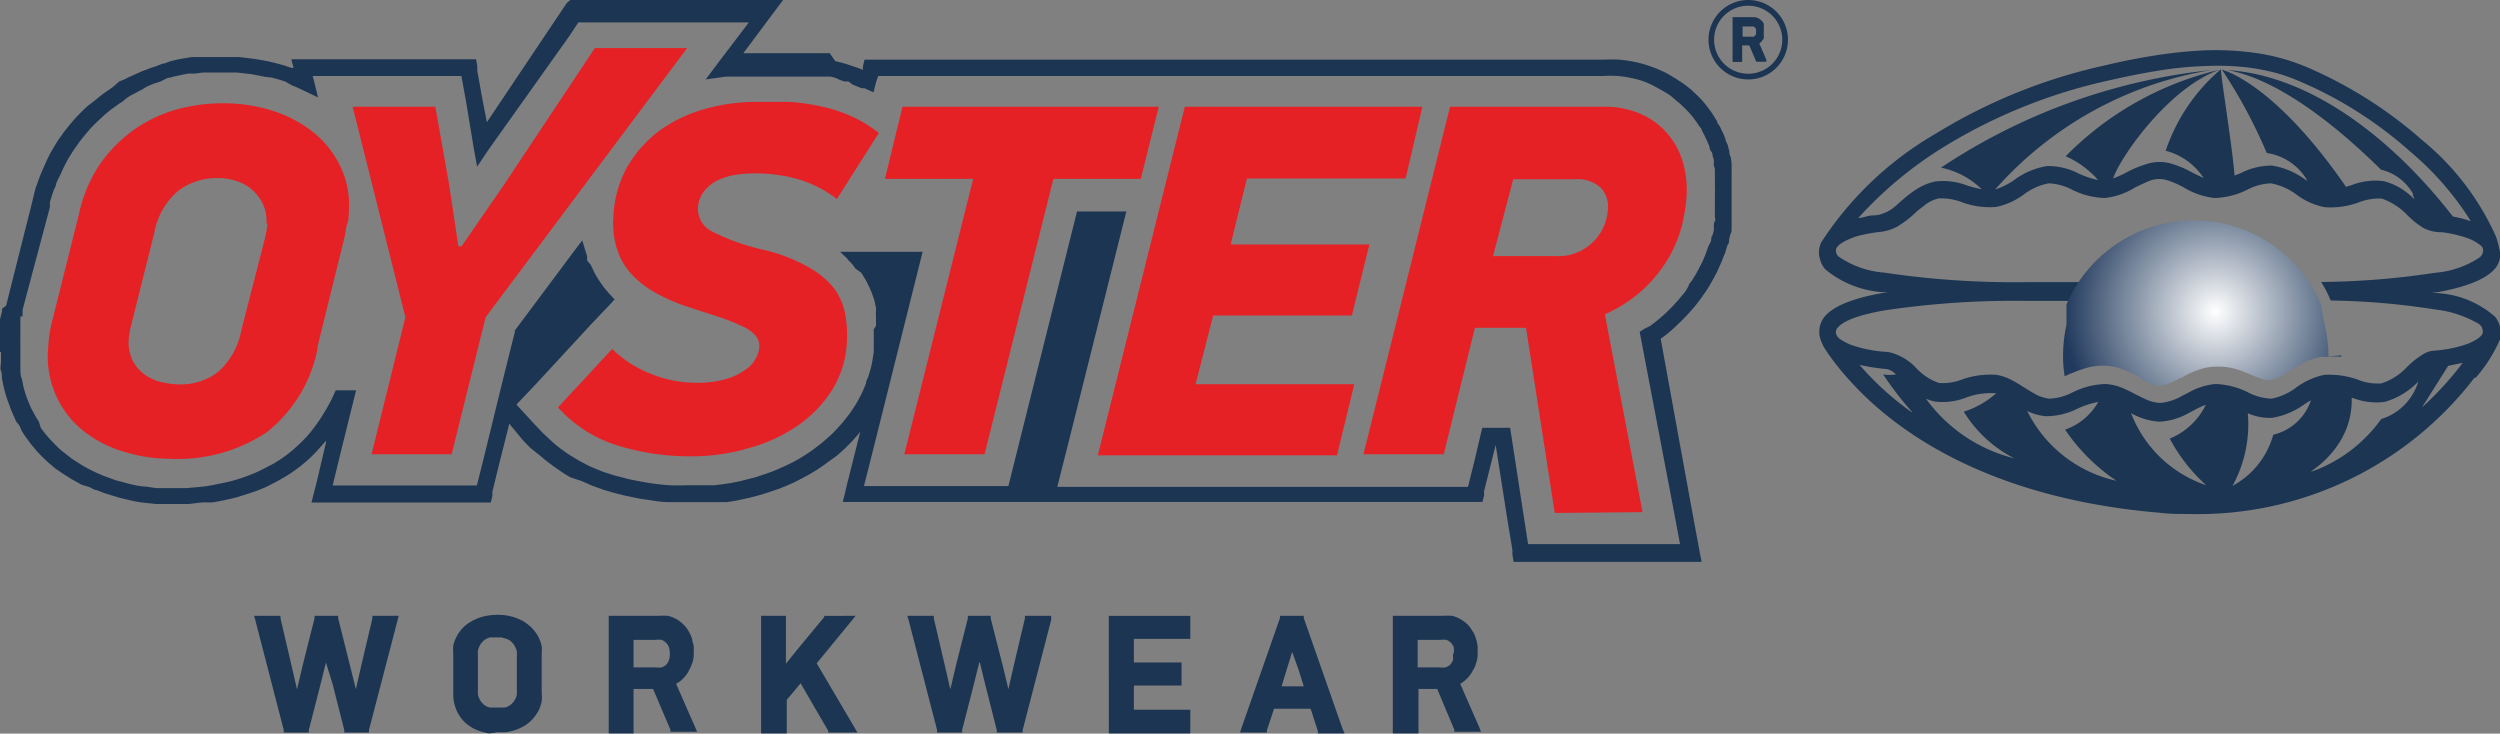 <svg xmlns="http://www.w3.org/2000/svg" xmlns:xlink="http://www.w3.org/1999/xlink" viewBox="0 0 122.72 36.01"><rect x="0" y="0" width="122.72" height="36.01" fill="#808080" stroke="none"/><defs><style>.cls-1{fill:none;clip-rule:evenodd;}.cls-2{fill:#1b3553;}.cls-3{fill:#e52126;}.cls-4{clip-path:url(#clip-path);}.cls-5{fill:url(#Unbenannter_Verlauf_6);}</style><clipPath id="clip-path"><path class="cls-1" d="M114.93,17.43v.09a5.94,5.94,0,0,0-.73,0l-.31,0a3.83,3.83,0,0,0-1.32.59l-.29.18a2.12,2.12,0,0,1-.85.37,1.23,1.23,0,0,1-.39-.06c-.36-.11-.7-.28-1.05-.41A3.23,3.23,0,0,0,108.7,18a2.59,2.59,0,0,0-.8.16,4.28,4.28,0,0,0-.69.31c-.27.13-.54.28-.83.39a1.27,1.27,0,0,1-.37.07,1.24,1.24,0,0,1-.5-.13l-.29-.13L105,18.5l-.33-.17a5.73,5.73,0,0,0-.62-.25,2.63,2.63,0,0,0-.7-.13,3,3,0,0,0-1,.13,8.33,8.33,0,0,0-1,.39,6,6,0,0,1-.08-1,7,7,0,0,1,.17-1.53h0a.83.83,0,0,1,0-.15v0l0-.12v-.05l0-.12v0l0-.11v0l0-.11,0-.06,0-.08,0-.09h0l0,0h0l0-.11a6.8,6.8,0,0,1,12.5,0l0,.06,0,.1v0l.05.12v0l0,.12v0h0a.88.88,0,0,1,.05.15h0l0,.15h0a3,3,0,0,1,.08.32h0a6.55,6.55,0,0,1,.18,1.54Z"/></clipPath><radialGradient id="Unbenannter_Verlauf_6" cx="108.75" cy="15.31" r="11.14" gradientUnits="userSpaceOnUse"><stop offset="0" stop-color="#fff"/><stop offset="0.67" stop-color="#20395c"/></radialGradient></defs><g id="Ebene_2" data-name="Ebene 2"><g id="Ebene_1-2" data-name="Ebene 1"><path class="cls-2" d="M41.59,12.69l-.1-.09-.25-.24,0,0h4.05l-2.4,9.6-.48,1.9h7.09l.29-1.16,3-12,.08-.32h2.42l-.13.52-2.78,11.1-.48,1.9H72.06l.29-1.16L72.76,21h1.37l.68,4.42.2,1.29h7.46l-.34-1.81-1.59-8.34-.05-.27.23-.15L81,16h0l.24-.18.22-.18.22-.19.12-.11h0l.18-.18a2,2,0,0,0,.21-.22h0l.2-.22.19-.23a1.54,1.54,0,0,0,.18-.23h0A1.46,1.46,0,0,0,82.9,14c0-.06.1-.15.16-.24l.15-.24.14-.25.12-.23.12-.24.1-.24a1.86,1.86,0,0,0,.09-.24l.09-.25A1.83,1.83,0,0,0,84,11.8c0-.09,0-.18.07-.26l.06-.24c0-.09,0-.16,0-.22s0-.16.05-.22,0-.15,0-.22l0-.23,0-.22c0-.06,0-.13,0-.22a1.79,1.79,0,0,0,0-.21h0a2.62,2.62,0,0,0,0-.27,1.22,1.22,0,0,0,0-.27,2.62,2.62,0,0,0,0-.27,2.28,2.28,0,0,0,0-.26l0-.27c0-.1,0-.19-.05-.27v0c0-.08,0-.15,0-.22h0c0-.07,0-.15-.06-.25h0c0-.08,0-.16-.08-.26s-.06-.18-.09-.26l-.11-.26h0l-.12-.25-.13-.25c0-.09-.1-.16-.15-.24a2.1,2.1,0,0,0-.15-.22l-.17-.23-.19-.22-.2-.2-.21-.2-.23-.19L82,4.69l-.24-.15-.26-.15h0l-.26-.14A4.12,4.12,0,0,0,80.7,4a4.37,4.37,0,0,0-.62-.17,4.92,4.92,0,0,0-.67-.1,5.18,5.18,0,0,0-.7,0H43.11L43,4.05l-.12.48-.45-.2-.07,0h0l-.07,0h0l-.22-.09h0l-.22-.09L41.65,4,41.45,4l-.2-.07L41,3.82l-.23-.06h0l-.21,0h-.06l-.2,0h0l-.2,0-.21,0-.23,0-.23,0-.23,0-.23,0-.22,0H37l-.39,0-.36,0-.31,0-.3,0-1,.14.6-.8,1.52-2H28.39l-.45.68L24,7.32l-.58.86-.18-1L22.88,5l-.23-1.27h-7.3l.05.19.21.86-.8-.38-.23-.11-.25-.1L14,4l-.32-.1-.33-.09L13,3.77l-.34-.07-.33-.06-.69-.08-.67,0h-.34l-.34,0h0l-.34,0-.36.05-.35,0-.35.07h0l-.28.06-.31.08-.06,0h0L7.88,4h0l-.34.11-.33.14L7,4.38H7l-.23.12-.24.13h0a1.71,1.71,0,0,0-.23.13A2.49,2.49,0,0,0,6,5a2.08,2.08,0,0,0-.29.19l-.29.21-.28.23-.26.24-.26.25c-.09.1-.18.18-.25.27l-.23.27h0l-.23.29h0l-.21.3a2.92,2.92,0,0,0-.21.32c-.07.1-.13.21-.2.33l-.18.35-.17.38A2.87,2.87,0,0,0,2.76,9c0,.12-.09.24-.14.38l-.09.27h0a2.76,2.76,0,0,1-.08.27l0,.16,0,.09L1.11,15.2l0,.16,0,.09,0,.08H1v.09l0,.06,0,.14H1q0,.09,0,.21l0,.21c0,.06,0,.13,0,.22s0,.12,0,.21h0a1.56,1.56,0,0,0,0,.2c0,.16,0,.31,0,.44h0c0,.14,0,.28,0,.42s0,.28,0,.41,0,.26.05.39.06.28.09.41.07.26.11.39.09.26.14.38.1.25.16.37l.17.31a3.21,3.21,0,0,0,.19.31L2,21l.22.29.24.28.25.26.26.25.28.22.27.21.29.19.29.18h0l.31.17.31.15.32.14.32.12h0l.34.12.34.09.33.09.33.07.31.05c.23,0,.45.06.67.08l.67,0,.81,0,.78-.07h0a6.94,6.94,0,0,0,.75-.13c.26-.05.5-.1.72-.16s.48-.14.71-.23a6.72,6.72,0,0,0,.67-.28l.62-.32c.2-.12.39-.24.58-.38a5.75,5.75,0,0,0,.54-.44c.18-.16.35-.33.51-.5s.31-.37.46-.57a7.4,7.4,0,0,0,.41-.62c.13-.21.25-.43.36-.64h0l.21-.46h1l-.69,2.78-.46,1.89h7.08l.29-1.16c.54-2.19,1-4.11,1.57-6.36l0-.08.05-.07,2.77-3.71.49-.65.24.78,0,.11h0l0,.1h0L29,13l.11.24.12.24.14.23c.06.09.1.16.15.22h0c.05.07.1.15.16.22l.11.13.12.14.26.28-.26.28-.95,1-2.66,2.88-.95,1,.92,1,.39.41.41.38h0a4.32,4.32,0,0,0,.42.35c.15.11.29.22.45.32l.46.28.49.26c.16.07.33.15.5.21a3.25,3.25,0,0,0,.5.18,4.71,4.71,0,0,0,.48.14h0l.49.13.5.1.51.09c.34.05.68.09,1,.11s.69,0,1,0h.41l.36,0h0l.42,0,.42-.05.4-.06.41-.08.39-.1h0l.4-.1.39-.13.38-.13.36-.15h0l.36-.16.35-.17.34-.19.32-.2h0l.31-.21.22-.17.21-.16.2-.17.28-.25c.09-.08.17-.17.26-.26l.25-.28a3.15,3.15,0,0,0,.24-.3,3,3,0,0,0,.23-.3h0l.21-.32c.07-.12.14-.23.19-.34a3,3,0,0,0,.18-.36q.07-.16.15-.36h0c0-.14.1-.26.13-.38s.08-.26.11-.38a3.82,3.82,0,0,0,.08-.39l.06-.39c0-.14,0-.28,0-.41a2,2,0,0,0,0-.23,1.93,1.93,0,0,0,0-.24c0-.08,0-.16,0-.24A1.86,1.86,0,0,0,43,16v-.29l0-.17a1.43,1.43,0,0,1,0-.23c0-.05,0-.13,0-.21l-.06-.26h0c0-.08-.05-.16-.07-.25l-.09-.25-.11-.25-.12-.24h0a1.57,1.57,0,0,0-.13-.23l-.14-.23L42,13.19,41.86,13a1.8,1.8,0,0,0-.19-.2l-.08-.09Zm.65,8.49-.19.23-.29.32-.29.29-.31.28-.12.1v0l-.34.24-.23.17-.35.24h0l-.36.22-.37.2-.39.2-.38.17h0l-.4.16-.41.14-.41.13-.43.12h0l-.43.1-.43.09-.44.07-.45,0h0l-.39,0-.45,0h-.43c-.37,0-.73,0-1.11,0s-.73-.07-1.08-.12a5.07,5.07,0,0,1-.54-.09l-.54-.11-.52-.13h0l-.51-.15-.56-.2-.55-.24L28,23.43c-.18-.1-.35-.21-.51-.32s-.33-.23-.49-.35a6,6,0,0,1-.47-.38h0L26.05,22c-.15-.15-.3-.3-.43-.45L25,20.8l-.52,2.07-.31,1.27,0,.21-.08.32h-8.8l.13-.52.09-.34L16,21.74l0-.11c-.1.13-.21.25-.32.37a6.06,6.06,0,0,1-.56.57,6.89,6.89,0,0,1-.61.49,6,6,0,0,1-.65.42c-.22.13-.45.25-.69.37s-.48.21-.73.3l-.78.25c-.27.07-.52.13-.78.18l-.44.08h0l-.36,0c-.28,0-.56.06-.84.08l-.86,0-.73,0-.73-.08-.35-.06-.35-.08-.36-.09-.37-.11-.38-.12h0l-.36-.14c-.12,0-.24-.1-.36-.15L4,23.79l-.34-.19h0a2.39,2.39,0,0,1-.33-.2A3.53,3.53,0,0,1,3,23.19L2.72,23l-.31-.26-.3-.28-.28-.29-.27-.32-.24-.32c-.09-.12-.16-.23-.23-.34S1,20.93.88,20.8s-.14-.24-.19-.35S.56,20.17.5,20s-.11-.29-.16-.44-.09-.29-.13-.45-.07-.31-.1-.46,0-.29-.06-.44,0-.3,0-.46,0-.31,0-.47H0c0-.17,0-.33,0-.48s0-.17,0-.23H0a1.68,1.68,0,0,1,0-.2h0v0c0-.06,0-.14,0-.23a1.57,1.57,0,0,1,0-.23,1.85,1.85,0,0,1,0-.23h0l.1-.4v0l0-.12h0L.3,15,1.58,9.92l.06-.26.1-.39h0c0-.07.05-.14.07-.2s.09-.27.15-.42.11-.27.17-.4l.18-.41c.06-.13.13-.26.2-.39l.22-.37c.07-.12.15-.24.23-.35l.23-.32h0l.26-.32.26-.3L4,5.49l.29-.28L4.57,5l.31-.25a3.33,3.33,0,0,1,.32-.24l.32-.22L5.85,4,6.1,3.9h0v0l.24-.12.16-.07.35-.16a3,3,0,0,1,.36-.14,2.72,2.72,0,0,1,.37-.13h0L8,3.12H8l.06,0h0L8.38,3l.34-.08h0l.33-.06.37-.06.39,0,.38,0h0l.37,0H11l.74,0,.74.09.36.06.37.07.37.09.36.1.36.12.11,0-.11-.42h9.07l.06.34,0,.23.25,1.39L23.9,6l3.35-5,.49-.73.09-.13L28,0H38.44l-.5.67-.33.44-1.12,1.5h.09l.36,0h1.88l.24,0,.24,0,.24,0,.25,0,.24,0,.23,0,.21,0h0l.17,0h.09L41,3h0l.25.06.25.07.22.07.23.08.24.08.17.07,0-.18.08-.32H78.71a6.79,6.79,0,0,1,.78,0,6,6,0,0,1,.76.11,6.44,6.44,0,0,1,.72.2,6.69,6.69,0,0,1,.67.27,2.85,2.85,0,0,1,.3.16h0l.29.17.28.18.27.19.27.22.24.23c.08.07.16.16.24.24l.22.26.19.26a3.1,3.1,0,0,1,.18.26l.17.28c0,.08.1.18.15.28s.09.19.14.29h0a3.11,3.11,0,0,1,.12.3c0,.1.08.2.11.29h0l.08.31c0,.08,0,.17.07.28h0L85,8v.05h0c0,.09,0,.18,0,.25a2.91,2.91,0,0,1,0,.31c0,.1,0,.2,0,.3s0,.18,0,.3V9.5h0c0,.11,0,.21,0,.29h0c0,.11,0,.18,0,.24s0,.15,0,.24l0,.24c0,.08,0,.16,0,.25s0,.17,0,.24,0,.17,0,.24,0,.18-.06.25l-.06.25c0,.1,0,.2-.08.29l-.09.28c0,.08-.06.18-.1.27l-.1.27-.12.26-.12.27-.14.26-.15.27-.16.27-.18.26-.19.27h0l-.2.26-.21.25-.22.24h0l-.23.24-.24.23h0l-.08.08-.12.11h0l-.12.11-.24.2-.27.2h0l0,0L83,24.75l.37,2,.06.33.1.5H74.3l-.06-.36,0-.23L74,25.54l-.58-3.7-.25,1-.32,1.27,0,.21-.08.32H41.37l.13-.52.08-.35.52-2.07.14-.55Zm42-13.07ZM71.36,32.05a.88.88,0,0,0,0-.29.77.77,0,0,0-.14-.21h0a.55.55,0,0,0-.22-.14,1,1,0,0,0-.3,0H69.59v1.35h1.07a.9.9,0,0,0,.3,0,.54.54,0,0,0,.22-.13.77.77,0,0,0,.14-.21h0a.82.82,0,0,0,0-.28Zm-.51-1.82a2.72,2.72,0,0,1,.42,0,1.4,1.4,0,0,1,.36.13,1.81,1.81,0,0,1,.29.19,1.36,1.36,0,0,1,.24.24l.18.28a1.66,1.66,0,0,1,.12.31h0a1.73,1.73,0,0,1,.07.31h0a1.73,1.73,0,0,1,0,.32,1.94,1.94,0,0,1,0,.24,2,2,0,0,1-.05.24,2.25,2.25,0,0,1-.08.24,2.39,2.39,0,0,1-.12.22,1.1,1.1,0,0,1-.14.21h0a1.54,1.54,0,0,1-.17.19,1.56,1.56,0,0,1-.2.16h0l-.09.06.93,2.12.09.23H71.39l0-.1-.84-2h-.92V36H68.37V30.23h2.48ZM62.9,33.69H64l-.25-.8h0L63.43,32l-.27.87h0l-.26.86Zm1.42,1.1H62.54l-.35,1.06,0,.11H60.87l.07-.22,1.89-5.4,0-.11H64l0,.11,1.89,5.4L66,36H64.69l0-.12-.34-1.05Zm-9.71-4.56h3.82v1.13H55.66v1.16H58v1.13H55.66v1.19h2.77V36h-4V30.23Zm-6.54,2.29-.27,1.09h0l-.57,2.22,0,.13H46l0-.12-1.4-5.41-.06-.2h1.3l0,.13.54,2.31h0l.27,1.17.28-1.19h0l.58-2.3,0-.12h1.12l0,.12.61,2.4h0l.26,1.08.25-1.1h0l.56-2.37,0-.13h1.29l0,.2L50.2,35.84l0,.12H48.93l0-.12-.57-2.25h0l-.26-1.07Zm-9.49.06.62-.77h0l1.26-1.52,0-.06H42l-.21.26-1.7,2.07,1.86,3.16.14.24H40.66l0-.08-.74-1.27-.62-1.07-.29.35-.21.25-.18.21V36H37.36V30.23h1.22v2.35Zm-5.7-.53a.88.88,0,0,0-.05-.29.49.49,0,0,0-.14-.21.6.6,0,0,0-.21-.14,1,1,0,0,0-.3,0H31.1v1.35h1.08a.94.94,0,0,0,.3,0,.61.61,0,0,0,.22-.13.57.57,0,0,0,.13-.21h0a.82.82,0,0,0,.05-.28Zm-.51-1.82a2.48,2.48,0,0,1,.41,0,1.4,1.4,0,0,1,.36.13,1.21,1.21,0,0,1,.29.19,1.36,1.36,0,0,1,.24.24h0a1.67,1.67,0,0,1,.18.28,1.69,1.69,0,0,1,.13.31c0,.1.05.21.07.31a1.73,1.73,0,0,1,0,.32,1.94,1.94,0,0,1,0,.24,2,2,0,0,1-.05.24,2.34,2.34,0,0,1-.09.24l-.11.22a1.1,1.1,0,0,1-.14.21h0a1.54,1.54,0,0,1-.17.19,1.16,1.16,0,0,1-.21.16h0l-.09.06.93,2.12.1.23H32.91l0-.1-.85-2H31.1V36H29.88V30.23h2.49Zm-7,2a1.79,1.79,0,0,0,0-.24.6.6,0,0,0-.06-.19h0l-.09-.17-.12-.13a.71.71,0,0,0-.14-.1.85.85,0,0,0-.17-.06l-.18-.05h-.4l-.18,0h0l-.16.07a.71.71,0,0,0-.14.1l-.12.13a1.31,1.31,0,0,0-.09.17h0a.6.6,0,0,0-.06.19,1.94,1.94,0,0,0,0,.24v1.64a1.69,1.69,0,0,0,0,.25.66.66,0,0,0,.06.2h0l.09.16.12.13h0a.71.71,0,0,0,.14.1h0l.16.06.19,0h.38l.19,0a.51.51,0,0,0,.17-.07.67.67,0,0,0,.14-.09l.12-.13h0l.09-.16a.66.66,0,0,0,.06-.2,1.69,1.69,0,0,0,0-.25V32.27Zm1.22,1.78a2,2,0,0,1,0,.43,2.67,2.67,0,0,1-.13.4h0a2.15,2.15,0,0,1-.48.62h0a1.9,1.9,0,0,1-.33.22h0a2.43,2.43,0,0,1-.37.16,3.06,3.06,0,0,1-.41.1,3.25,3.25,0,0,1-.44,0A3.15,3.15,0,0,1,24,36a2.73,2.73,0,0,1-.41-.1,2.17,2.17,0,0,1-.38-.16,2.27,2.27,0,0,1-.32-.22,1.86,1.86,0,0,1-.27-.29,2.18,2.18,0,0,1-.2-.34,2,2,0,0,1-.17-.82V32.13a3,3,0,0,1,0-.44,1.64,1.64,0,0,1,.14-.39,1.81,1.81,0,0,1,.2-.33h0a1.79,1.79,0,0,1,.27-.28h0A2.37,2.37,0,0,1,24,30.21a3.1,3.1,0,0,1,.86,0,2.73,2.73,0,0,1,.41.1,3.17,3.17,0,0,1,.37.16,1.94,1.94,0,0,1,.33.23,1.43,1.43,0,0,1,.27.28h0a1.42,1.42,0,0,1,.21.33,1.9,1.9,0,0,1,.14.4,2.86,2.86,0,0,1,0,.43v1.91ZM16,32.52l-.27,1.09h0l-.57,2.22,0,.13H13.93l0-.12-1.4-5.41-.06-.2h1.3l0,.13.54,2.31h0l.27,1.17.28-1.19h0l.58-2.3,0-.12H16.6l0,.12.6,2.4h0l.27,1.08.25-1.1h0l.56-2.37,0-.13h1.29l-.05.2-1.41,5.41,0,.12H16.9l0-.12-.57-2.25h0L16,32.52ZM85.81,0a1.95,1.95,0,1,1-1.37.57A1.95,1.95,0,0,1,85.81,0ZM87,.77a1.68,1.68,0,0,0-2.37,0,1.67,1.67,0,0,0,0,2.36,1.68,1.68,0,0,0,2.37,0A1.67,1.67,0,0,0,87,.77ZM86,.84l.16,0,.14.05a.41.41,0,0,1,.11.07l.1.09.07.11a.56.56,0,0,1,0,.12h0a.27.27,0,0,1,0,.12h0a.49.49,0,0,1,0,.12v.1a.29.29,0,0,0,0,.09.36.36,0,0,1,0,.09.36.36,0,0,1,0,.09L86.5,2h0l-.06.07-.08.06h0l0,0,.35.81,0,.09h-.51V3l-.33-.77h-.35v.81h-.47V.84h1Zm.2.7a.43.43,0,0,0,0-.11.35.35,0,0,0-.05-.08h0l-.08-.05-.12,0h-.41V1.8h.41a.25.25,0,0,0,.12,0,.14.14,0,0,0,.08-.05.22.22,0,0,0,.05-.08h0a.36.36,0,0,0,0-.11Zm35.27,17a17.12,17.12,0,0,1-14.06,6.69c-.47,0-.93,0-1.39-.06-8.68-.73-13.17-4.21-15.2-6.47a12.26,12.26,0,0,1-1.18-1.49,2.15,2.15,0,0,1-.28-.57,1.15,1.15,0,0,1,0-.71,1.35,1.35,0,0,1,.17-.34c.35-.46,1.17-.9,2.84-1.2l.3-.05-.3,0a4.94,4.94,0,0,1-2.76-1.11,1.16,1.16,0,0,1-.28-.55,1.09,1.09,0,0,1,0-.59.9.9,0,0,1,.08-.21,16.62,16.62,0,0,1,5.63-5.33,26.77,26.77,0,0,1,8.24-3.33c.79-.19,1.62-.36,2.46-.49a21.75,21.75,0,0,1,2.52-.26,14.47,14.47,0,0,1,2.24.1,10.17,10.17,0,0,1,3,.84,21.17,21.17,0,0,1,5.39,3.46,12.91,12.91,0,0,1,3.64,4.76,4.44,4.44,0,0,1,.16.6,1.14,1.14,0,0,1,0,.56,1.2,1.2,0,0,1-.17.34c-.35.46-1.17.9-2.84,1.21l-.31,0,.31.05a4.69,4.69,0,0,1,2.81,1.17,1.34,1.34,0,0,1,.24.53,1.15,1.15,0,0,1,0,.55,7.19,7.19,0,0,1-1.2,1.9Zm-19.59-3.77h-2.4a43,43,0,0,0-7,.47c-1.39.25-2,.54-2.26.83a.28.28,0,0,0-.09.17.21.21,0,0,0,0,.14.51.51,0,0,0,.16.24,2.71,2.71,0,0,0,.63.33,6.65,6.65,0,0,0,1.48.31,2,2,0,0,1,.42.05A2.67,2.67,0,0,1,94,18a2.79,2.79,0,0,0,1.18.8,2.57,2.57,0,0,0,1.15-.18A4.21,4.21,0,0,1,98,18.4a2.46,2.46,0,0,1,.81.29c.34.18.66.41,1,.6a1.94,1.94,0,0,0,.78.28,2.72,2.72,0,0,0,1.17-.32,3.85,3.85,0,0,1,1.59-.4,2.56,2.56,0,0,1,.94.24c.34.15.66.34,1,.49a1.87,1.87,0,0,0,.75.2,2.61,2.61,0,0,0,1.06-.34l.33-.17a3.35,3.35,0,0,1,1.31-.42,3.85,3.85,0,0,1,1.59.4,2.72,2.72,0,0,0,1.17.32,2.93,2.93,0,0,0,1.22-.55,3.59,3.59,0,0,1,1.37-.62,4.21,4.21,0,0,1,1.66.24,2.55,2.55,0,0,0,1.15.18,3,3,0,0,0,1.27-.82,4.21,4.21,0,0,1,.86-.66,1.17,1.17,0,0,1,.51-.13,6.36,6.36,0,0,0,1.59-.33c.23-.09.68-.31.74-.53a.46.46,0,0,0-.24-.48,5.48,5.48,0,0,0-2.1-.68,36.32,36.32,0,0,0-5.12-.44,6,6,0,0,0-.47-.91,38.76,38.76,0,0,0,5.59-.45,4.61,4.61,0,0,0,2.2-.76.47.47,0,0,0,.16-.29.52.52,0,0,0,0-.11.32.32,0,0,0-.12-.18,2.11,2.11,0,0,0-.62-.35,5.93,5.93,0,0,0-1.28-.3,1.93,1.93,0,0,1-.93-.22,4.48,4.48,0,0,1-.75-.6,3.15,3.15,0,0,0-1.27-.83,2.73,2.73,0,0,0-1.15.19,4,4,0,0,1-1.66.23,3.43,3.43,0,0,1-1.37-.61A3,3,0,0,0,111.47,9a2.72,2.72,0,0,0-1.17.32,3.85,3.85,0,0,1-1.59.4,3.67,3.67,0,0,1-1.48-.5,4.34,4.34,0,0,0-.87-.38,1.33,1.33,0,0,0-.9.06c-.22.09-.44.2-.67.31a3.5,3.5,0,0,1-1.47.51,3.85,3.85,0,0,1-1.59-.4A2.72,2.72,0,0,0,100.56,9a2.93,2.93,0,0,0-1.22.55,3.43,3.43,0,0,1-1.37.61,4,4,0,0,1-1.66-.23,2.73,2.73,0,0,0-1.15-.19,1.78,1.78,0,0,0-.64.3l-.4.31a5.19,5.19,0,0,1-1,.78,2.26,2.26,0,0,1-.91.26,8.8,8.8,0,0,0-1,.19,3.19,3.19,0,0,0-.37.13c-.22.09-.64.29-.71.51a.39.39,0,0,0,.12.37,4.49,4.49,0,0,0,2.23.79,43.1,43.1,0,0,0,7,.47h2.84a6.37,6.37,0,0,0-.45.86Zm2.73,5.51a6,6,0,0,0,3.69,3.54,8.37,8.37,0,0,1-1.79-2.29,3.4,3.4,0,0,0,1.77-1.66,3.79,3.79,0,0,0-.47.21l-.38.2a3.25,3.25,0,0,1-1.42.42,3.21,3.21,0,0,1-1.4-.42Zm5.73,0a6.28,6.28,0,0,1-.75,3.57,4.08,4.08,0,0,0,2-2.51,2.58,2.58,0,0,0,1.85-1.69c-.1.05-.2.12-.3.18a3.71,3.71,0,0,1-1.61.68,2.62,2.62,0,0,1-1.2-.23Zm5.1-.74c.07,2.94-3,4-1.65,3.49a7.17,7.17,0,0,0,3.1-2.46,2.75,2.75,0,0,0,1.82-1.84,3.71,3.71,0,0,1-1.66,1,3.21,3.21,0,0,1-1.57-.2ZM120.15,18l-1.26,2a15.71,15.71,0,0,0,2-2.19l-.72.15Zm-26.3,2.21a16.54,16.54,0,0,1-1.41-1.83,2.09,2.09,0,0,0,.63,0,1,1,0,0,0-.42-.26,10.31,10.31,0,0,1-1.37-.21,14.3,14.3,0,0,0,2.57,2.33Zm.64-.71a7.63,7.63,0,0,0,4.39,3,6.2,6.2,0,0,1-2.48-2.29A4.52,4.52,0,0,0,98,19.3l-.17,0a3.4,3.4,0,0,0-1.3.21,3.21,3.21,0,0,1-1.57.2,2.58,2.58,0,0,1-.49-.17Zm5,.63a6.42,6.42,0,0,0,4.4,3.47,9.37,9.37,0,0,1-2.52-2.51A3,3,0,0,0,103,19.73a4.4,4.4,0,0,0-1,.32,3.43,3.43,0,0,1-1.57.38,2.5,2.5,0,0,1-1-.3ZM118.47,9.55a2.45,2.45,0,0,0-1.59-1.22c-2.53-2.5-5.27-4.49-7.55-4.89,4,.25,8,3.23,11.08,7.19a5.43,5.43,0,0,1,.88.23,14.57,14.57,0,0,0-3-3.44,19.77,19.77,0,0,0-5.8-3.59L112,3.66a10.15,10.15,0,0,0-1.6-.34,12.84,12.84,0,0,0-2.11-.08,17.88,17.88,0,0,0-2.41.24c-.81.13-1.62.3-2.41.48a26.18,26.18,0,0,0-8,3.22,19.33,19.33,0,0,0-4.25,3.52c.19,0,.38-.08.55-.11s.41,0,.6-.09a1.78,1.78,0,0,0,.48-.23c.21-.15.4-.34.6-.51A5.6,5.6,0,0,1,94,9.34a2.73,2.73,0,0,1,1-.43,3.21,3.21,0,0,1,1.57.2,6.72,6.72,0,0,0,.71.18,4,4,0,0,0-2-1.06,29.47,29.47,0,0,1,13.27-4.79A18,18,0,0,0,97.94,9.3a3.43,3.43,0,0,0,.94-.47,3.71,3.71,0,0,1,1.61-.68,3.3,3.3,0,0,1,1.57.38,4.61,4.61,0,0,0,.93.31,4.45,4.45,0,0,0-1.59-1.17,15.59,15.59,0,0,1,7.53-4.24h0c-2.47.89-4.84,4.25-5.2,5.33a5.43,5.43,0,0,0,.66-.3A5.27,5.27,0,0,1,105.56,8a2.1,2.1,0,0,1,.9,0,4.73,4.73,0,0,1,1.17.48l.54.26a3.16,3.16,0,0,0-1.86-1.34,9,9,0,0,1,2.71-4c0,.38.56,3.8.67,5.22l.28-.11a3.3,3.3,0,0,1,1.57-.38,3.71,3.71,0,0,1,1.61.68l.12.07a2.76,2.76,0,0,0-2-1.37,24.74,24.74,0,0,0-2.2-4.09c.23.06,2.69.82,6.09,5.75l.27-.08a3.21,3.21,0,0,1,1.57-.2,3.12,3.12,0,0,1,1.42.8l.1.09a1.86,1.86,0,0,0-.1-.25Z"/><path class="cls-3" d="M76.32,25.18l-1.41-9.09H72.4L70.87,22.3H66.93L71.18,5.24h7.53a4.34,4.34,0,0,1,1.91.39,3.61,3.61,0,0,1,1.29,1A3.76,3.76,0,0,1,82.62,8a5,5,0,0,1,.17,1.64,8.56,8.56,0,0,1-.24,1.48,6.41,6.41,0,0,1-.66,1.57,6.87,6.87,0,0,1-1.21,1.5,7,7,0,0,1-1.9,1.24l1.85,9.71Zm-3-12.61h3a2.44,2.44,0,0,0,2.61-2.35,1.33,1.33,0,0,0-.35-1,1.69,1.69,0,0,0-1.3-.42h-3l-1,3.81ZM58.16,5.24H69.82L69,8.76H61.21L60.41,12h6.81l-.86,3.49H59.55l-.86,3.37h7.79l-.85,3.49H53.89L58.16,5.24ZM51.71,8.78,48.33,22.3H44.39L47.77,8.78H43.44l.86-3.54H56.88L56,8.78ZM37.06,5c.55,0,1.09,0,1.62,0a9.77,9.77,0,0,1,1.56.21,7.36,7.36,0,0,1,1.49.47,6.15,6.15,0,0,1,1.41.85L41.08,9.77a5.75,5.75,0,0,0-2-1,7.8,7.8,0,0,0-2-.26,6.16,6.16,0,0,0-.95.07,3.15,3.15,0,0,0-.9.27,2,2,0,0,0-.67.54,1.43,1.43,0,0,0-.3.85,1.24,1.24,0,0,0,.73,1.14,10.66,10.66,0,0,0,2.53.89,8.3,8.3,0,0,1,2.12.82,4.27,4.27,0,0,1,1.25,1,3,3,0,0,1,.59,1.28,5.8,5.8,0,0,1,.09,1.46,4.89,4.89,0,0,1-.71,2.29,6,6,0,0,1-1.67,1.75A7.82,7.82,0,0,1,36.74,22a9.78,9.78,0,0,1-2.83.4,12,12,0,0,1-3.59-.53A6.54,6.54,0,0,1,27.39,20l2.66-2.87A5.64,5.64,0,0,0,32,18.37a5.91,5.91,0,0,0,2.18.42,4.93,4.93,0,0,0,1.51-.2,3,3,0,0,0,.94-.47,1.55,1.55,0,0,0,.49-.56,1.43,1.43,0,0,0,.15-.48.82.82,0,0,0-.2-.63A1.94,1.94,0,0,0,36.4,16a8.65,8.65,0,0,0-1.08-.43l-1.47-.48a9.13,9.13,0,0,1-1.55-.65,4.74,4.74,0,0,1-1.21-.89,3.21,3.21,0,0,1-.77-1.23,4.16,4.16,0,0,1-.21-1.66,5.52,5.52,0,0,1,.68-2.47,6,6,0,0,1,1.56-1.76,7,7,0,0,1,2.18-1.06A9.27,9.27,0,0,1,37.06,5Zm-14.41,7.1,2.07-3L29.2,2.36h4.53L23.84,15.57,22.17,22.3H18.24l1.66-6.73L17.31,5.24h4.06l.68,3.84.45,3Zm-7.06,5a6.89,6.89,0,0,1-2.5,4.12,7.85,7.85,0,0,1-4.74,1.3,7.64,7.64,0,0,1-2.21-.33,5.82,5.82,0,0,1-2-1A4.68,4.68,0,0,1,2.37,17a6.4,6.4,0,0,1,.23-1.39l1.27-5.08a7.13,7.13,0,0,1,1-2.42A7,7,0,0,1,6.56,6.38a7,7,0,0,1,2.08-1A8.64,8.64,0,0,1,11,5.07a8,8,0,0,1,2.26.33,6.28,6.28,0,0,1,2,1,4.83,4.83,0,0,1,1.4,1.67,4.34,4.34,0,0,1,.46,2.34c0,.18,0,.37-.07.56s-.08.39-.12.6L15.59,17ZM13.08,11a2,2,0,0,0-.18-1,2.29,2.29,0,0,0-.55-.71,2.22,2.22,0,0,0-.79-.42,2.93,2.93,0,0,0-.88-.13,3.18,3.18,0,0,0-1.9.6,3.49,3.49,0,0,0-1.2,2.07L6.43,16a4.3,4.3,0,0,0-.11.64,2.06,2.06,0,0,0,.19,1.06,1.92,1.92,0,0,0,.6.69,2.32,2.32,0,0,0,.83.37,4,4,0,0,0,.88.11,3,3,0,0,0,1.87-.6,3.62,3.62,0,0,0,1.16-2.07L13,11.72a4.83,4.83,0,0,0,.13-.76Z"/><g class="cls-4"><rect class="cls-5" x="100.21" y="8.87" width="17.08" height="12.88"/></g></g></g></svg>